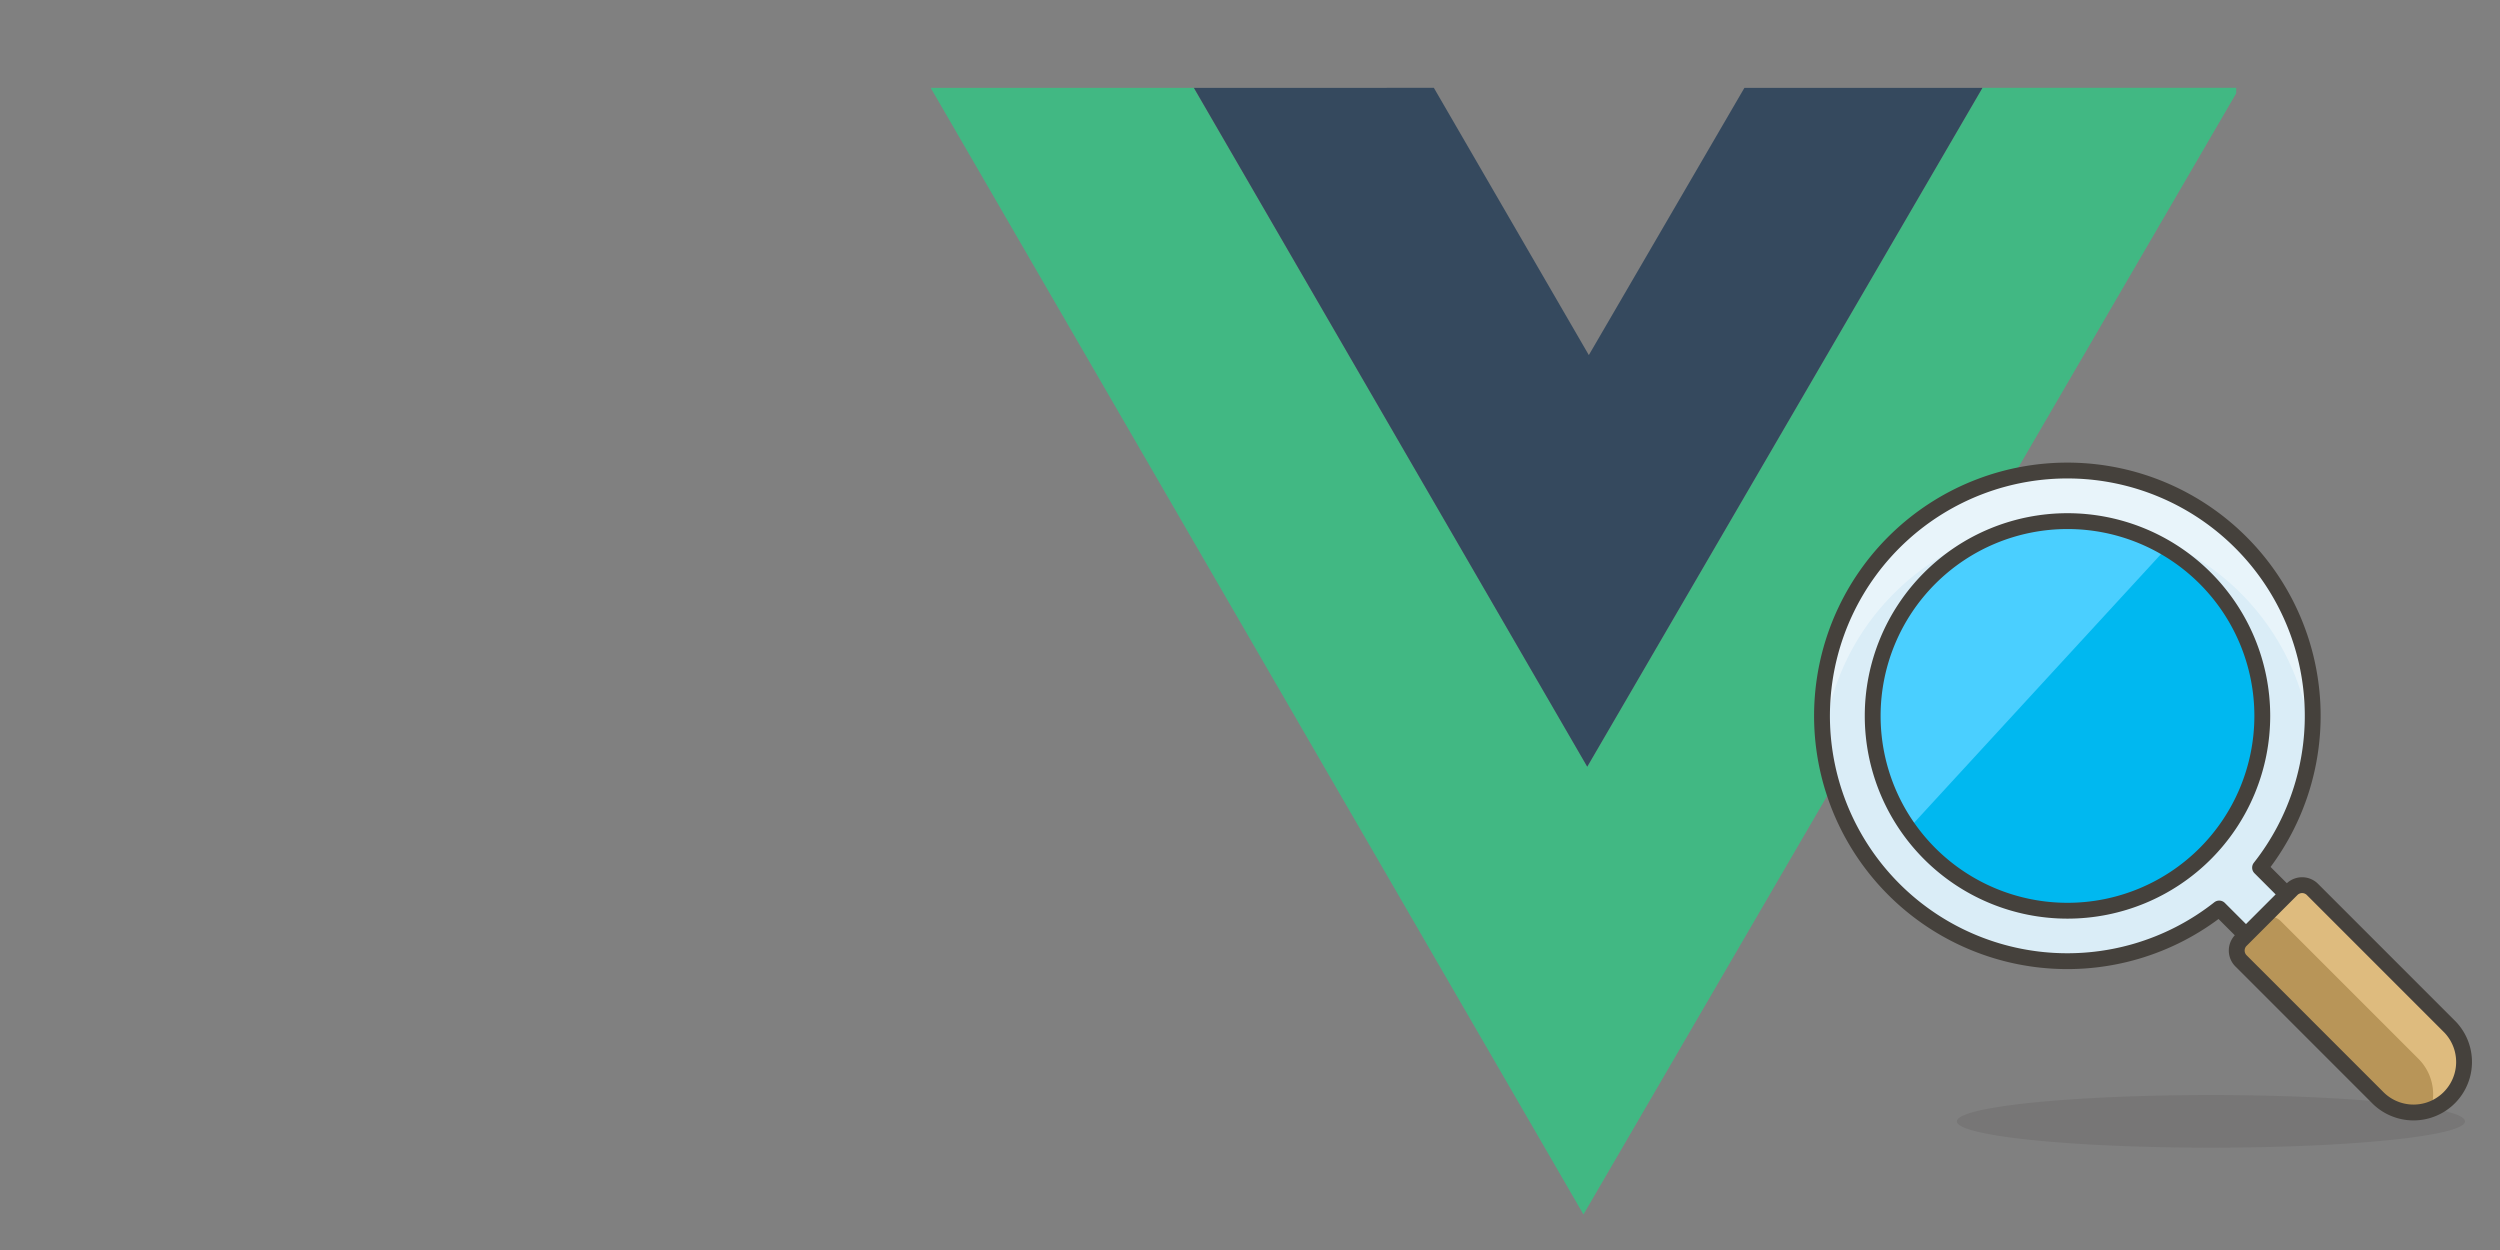 <?xml version="1.0" encoding="UTF-8" standalone="no"?>
<!-- Created with Inkscape (http://www.inkscape.org/) -->

<svg
   width="200mm"
   height="100mm"
   viewBox="0 0 200 100"
   version="1.1"
   id="svg1"
   xml:space="preserve"
   inkscape:version="1.3.2 (091e20e, 2023-11-25, custom)"
   sodipodi:docname="vue-search.svg"
   xmlns:inkscape="http://www.inkscape.org/namespaces/inkscape"
   xmlns:sodipodi="http://sodipodi.sourceforge.net/DTD/sodipodi-0.dtd"
   xmlns="http://www.w3.org/2000/svg"
   xmlns:svg="http://www.w3.org/2000/svg"><rect x="0" y="0" width="200" height="100" fill="#808080" stroke="none"/><sodipodi:namedview
     id="namedview1"
     pagecolor="#505050"
     bordercolor="#eeeeee"
     borderopacity="1"
     inkscape:showpageshadow="0"
     inkscape:pageopacity="0"
     inkscape:pagecheckerboard="0"
     inkscape:deskcolor="#505050"
     inkscape:document-units="mm"
     inkscape:zoom="0.65260559"
     inkscape:cx="433.6463"
     inkscape:cy="199.20148"
     inkscape:window-width="1520"
     inkscape:window-height="1250"
     inkscape:window-x="4411"
     inkscape:window-y="380"
     inkscape:window-maximized="0"
     inkscape:current-layer="layer1" /><defs
     id="defs1" /><g
     inkscape:label="Ebene 1"
     inkscape:groupmode="layer"
     id="layer1"><g
       id="g6"
       transform="matrix(5.115,0,0,5.115,65.297,-12.667)"><path
         fill="#41b883"
         d="M 1.791,3.851 12,21.471 22.209,3.936 V 3.85 H 18.24 L 12.06,14.466 5.906,3.851 Z"
         id="path1" /><path
         fill="#35495e"
         d="M 5.907,3.851 12.059,14.468 18.24,3.851 H 14.517 L 12.084,8.03 9.66,3.85 Z"
         id="path2" /></g><g
       id="g7"
       transform="matrix(1.267,0,0,1.267,141.022,32.263)"><path
         fill="#daedf7"
         d="M 30.19,8.79 A 15.49,15.49 0 1 0 28.82,31.9 l 2.34,2.34 2.58,-2.58 -2.34,-2.34 A 15.48,15.48 0 0 0 30.19,8.79"
         id="path1-4" /><path
         fill="#e8f4fa"
         d="m 8.29,12 a 15.47,15.47 0 0 1 26.34,9.37 15.48,15.48 0 1 0 -30.79,0 A 15.38,15.38 0 0 1 8.29,12"
         id="path2-2" /><path
         fill="none"
         stroke="#45413c"
         stroke-linecap="round"
         stroke-linejoin="round"
         d="M 30.19,8.79 A 15.49,15.49 0 1 0 28.82,31.9 l 2.34,2.34 2.58,-2.58 -2.34,-2.34 A 15.48,15.48 0 0 0 30.19,8.79"
         id="path3" /><path
         fill="#45413c"
         d="m 12.26,45.34 a 16.04,1.66 0 1 0 32.08,0 16.04,1.66 0 1 0 -32.08,0"
         opacity="0.15"
         id="path4" /><path
         fill="#00b8f0"
         d="m 6.94,19.74 a 12.3,12.3 0 1 0 24.6,0 12.3,12.3 0 1 0 -24.6,0"
         id="path5" /><path
         fill="#4acfff"
         d="M 10.54,11 A 12.29,12.29 0 0 0 9.22,26.85 L 25.48,9.16 A 12.29,12.29 0 0 0 10.54,11"
         id="path6" /><path
         fill="none"
         stroke="#45413c"
         stroke-linecap="round"
         stroke-linejoin="round"
         d="m 6.94,19.74 a 12.3,12.3 0 1 0 24.6,0 12.3,12.3 0 1 0 -24.6,0"
         id="path7" /><path
         fill="#b89558"
         d="m 43.4,39.39 -8.7,-8.7 a 0.92,0.92 0 0 0 -1.29,0 l -3.22,3.22 a 0.92,0.92 0 0 0 0,1.29 l 8.7,8.7 a 3.19,3.19 0 0 0 4.51,-4.51"
         id="path8" /><path
         fill="#debb7e"
         d="m 43.4,39.39 -8.7,-8.7 a 0.92,0.92 0 0 0 -1.29,0 l -2,2 a 0.91,0.91 0 0 1 1.29,0 l 8.7,8.7 a 3.17,3.17 0 0 1 0.77,3.23 3.15,3.15 0 0 0 1.27,-0.76 3.2,3.2 0 0 0 -0.04,-4.47"
         id="path9" /><path
         fill="none"
         stroke="#45413c"
         stroke-linecap="round"
         stroke-linejoin="round"
         d="m 43.4,39.39 -8.7,-8.7 a 0.92,0.92 0 0 0 -1.29,0 l -3.22,3.22 a 0.92,0.92 0 0 0 0,1.29 l 8.7,8.7 a 3.19,3.19 0 0 0 4.51,-4.51"
         id="path10" /></g></g></svg>
